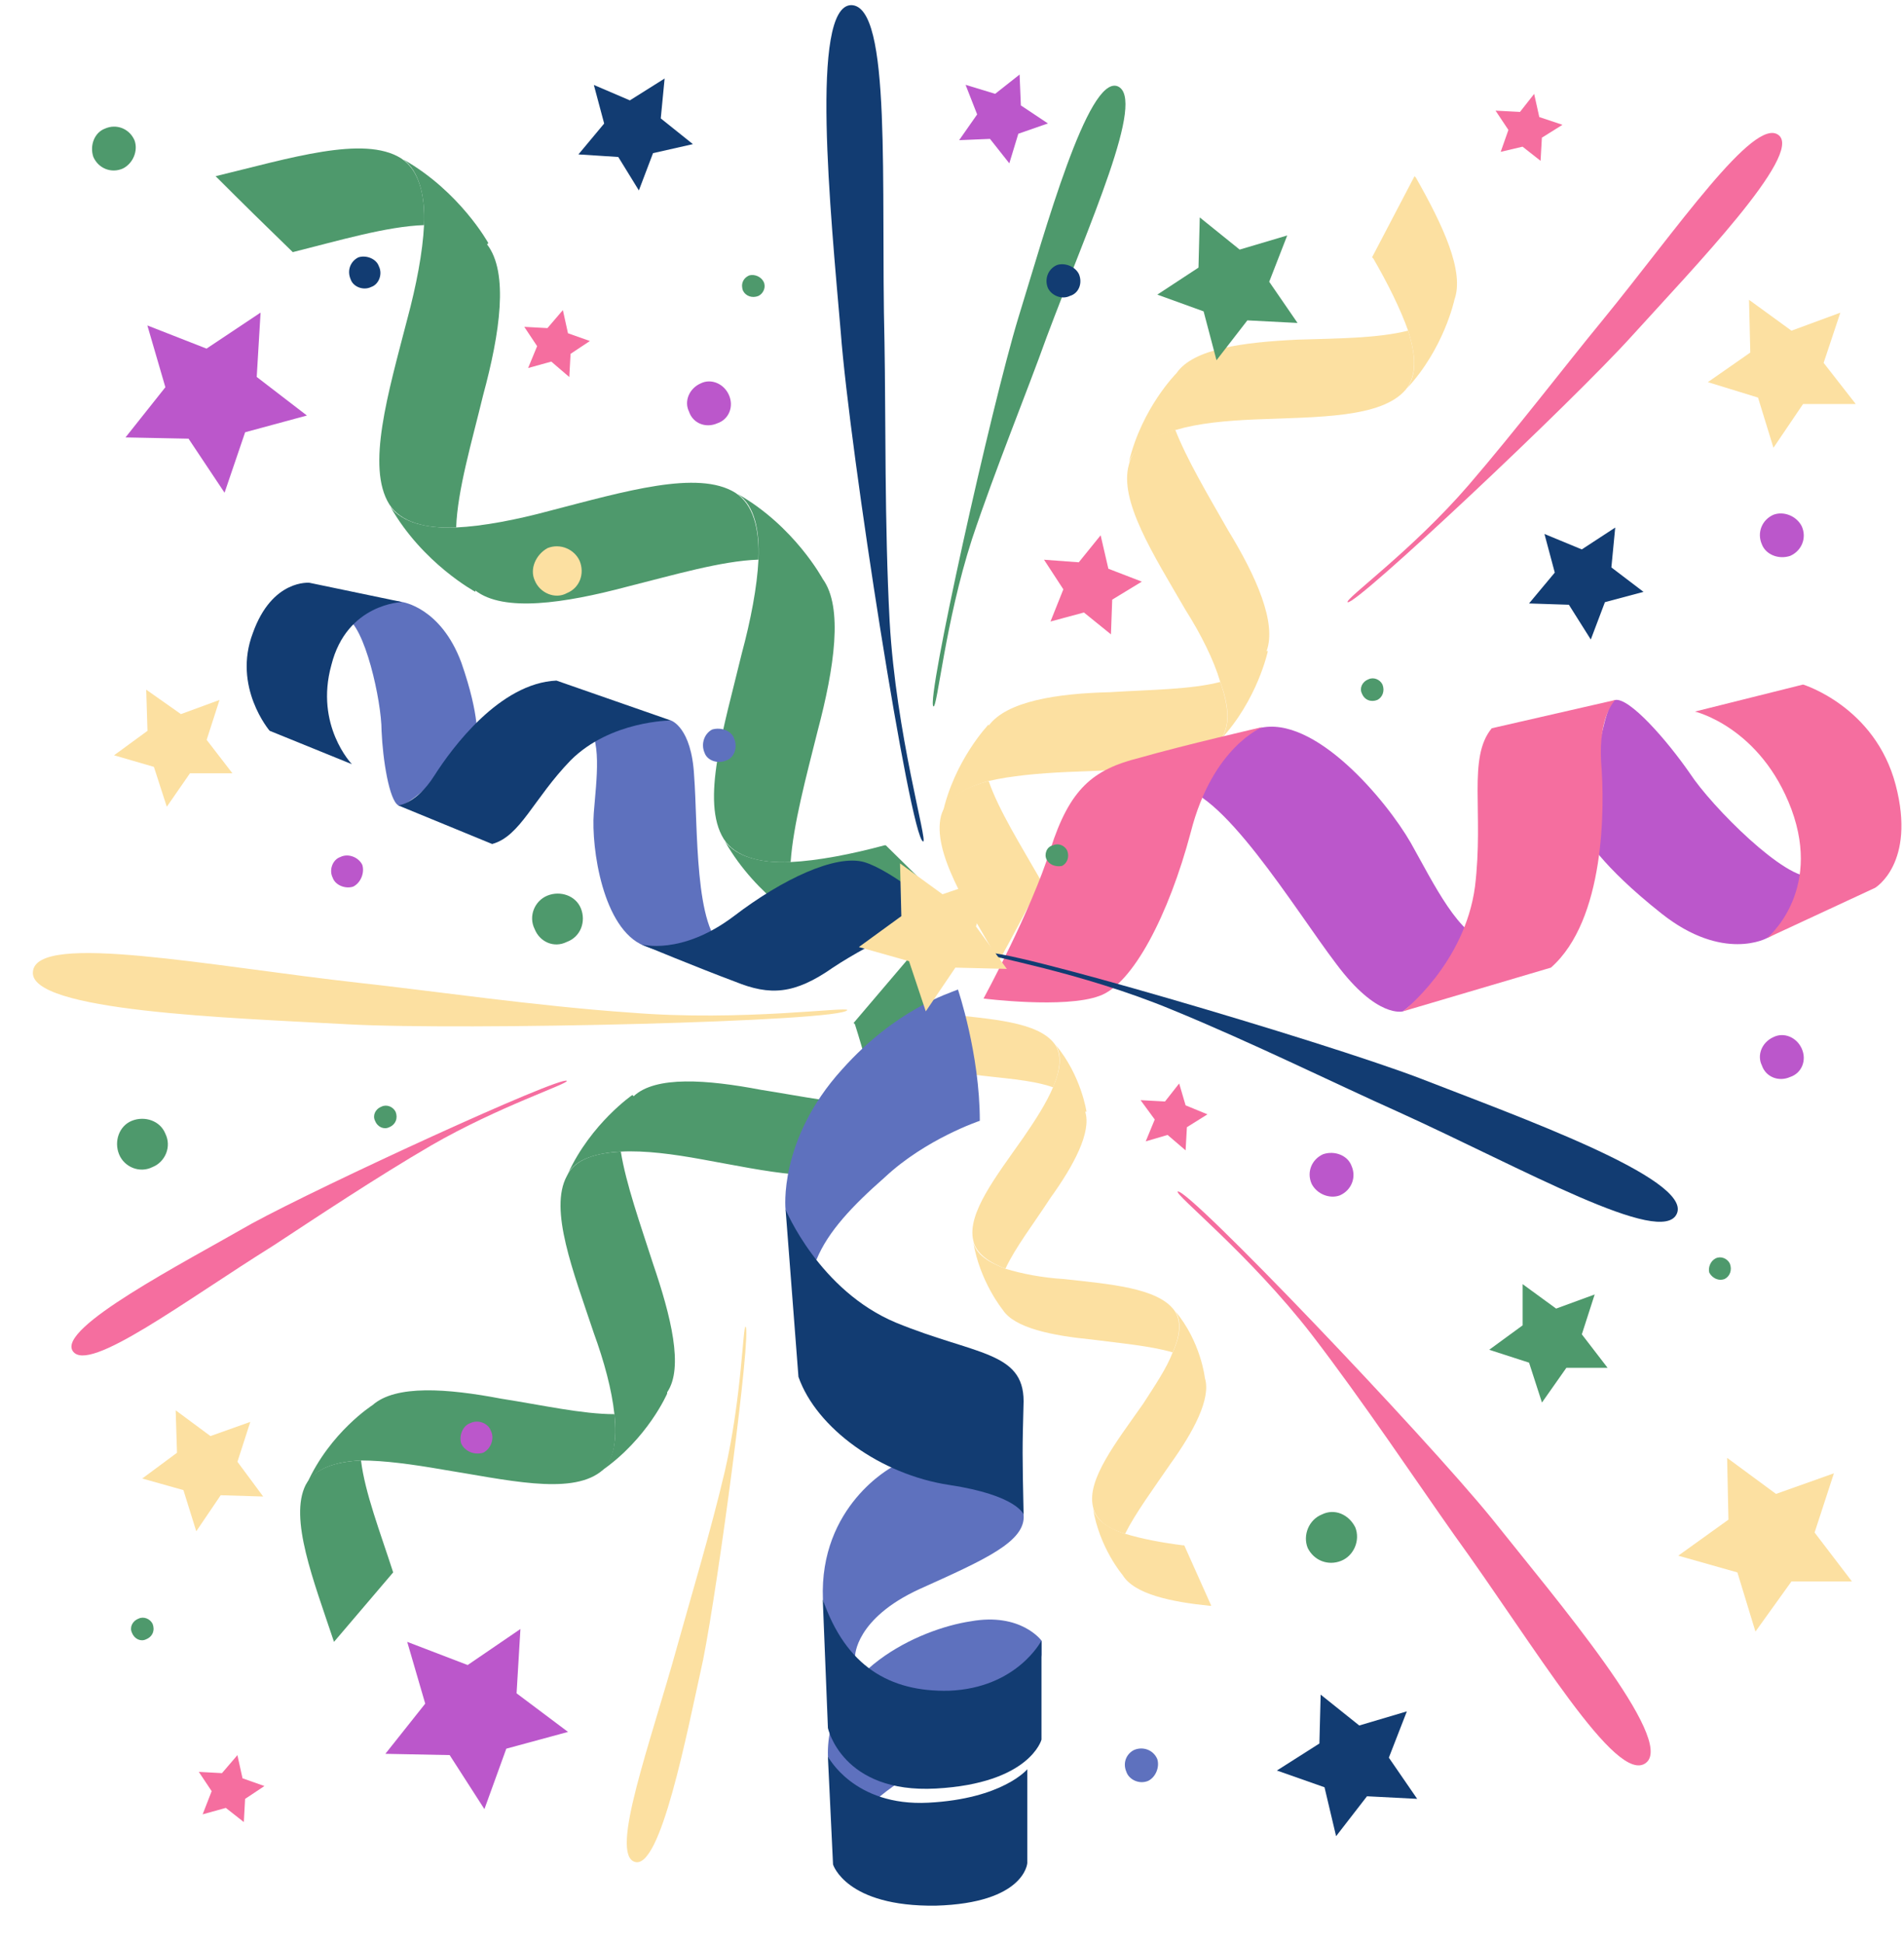 <svg width="48" height="49" viewBox="0 0 48 49" fill="none" xmlns="http://www.w3.org/2000/svg">
<path d="M10.106 3.987C9.165 3.404 7.317 3.987 5.436 4.441C6.084 5.09 6.733 5.728 7.381 6.355C8.549 6.063 9.749 5.706 10.69 5.674C10.722 4.895 10.56 4.279 10.106 3.987Z" fill="#4E996C"/>
<path fill-rule="evenodd" clip-rule="evenodd" d="M18.602 12.453C19.024 12.745 19.153 13.361 19.121 14.107C19.088 14.788 18.926 15.632 18.699 16.475C18.245 18.356 17.661 20.204 18.245 21.145C18.537 21.599 19.153 21.761 19.932 21.729C19.997 20.788 20.321 19.588 20.613 18.421C21.034 16.831 21.261 15.307 20.742 14.594C20.742 14.594 20.029 13.264 18.602 12.453Z" fill="#4E996C"/>
<path fill-rule="evenodd" clip-rule="evenodd" d="M10.171 4.02C10.56 4.311 10.722 4.928 10.69 5.674C10.657 6.355 10.495 7.198 10.268 8.041C9.781 9.922 9.23 11.771 9.814 12.711C10.106 13.165 10.722 13.328 11.5 13.295C11.533 12.355 11.89 11.155 12.181 9.955C12.603 8.398 12.83 6.874 12.279 6.16L12.311 6.128C12.311 6.128 11.598 4.83 10.171 4.02Z" fill="#4E996C"/>
<path fill-rule="evenodd" clip-rule="evenodd" d="M11.984 14.917V14.884C12.698 15.436 14.222 15.209 15.811 14.787C16.979 14.495 18.179 14.138 19.119 14.106C19.152 13.328 18.99 12.711 18.536 12.419C17.595 11.836 15.746 12.387 13.865 12.873C13.022 13.101 12.179 13.263 11.498 13.295C10.752 13.328 10.136 13.165 9.844 12.776C10.655 14.203 11.984 14.917 11.984 14.917Z" fill="#4E996C"/>
<path d="M22.299 21.306C21.456 21.533 20.613 21.695 19.931 21.728C19.186 21.76 18.569 21.598 18.277 21.209C19.088 22.636 20.418 23.349 20.418 23.349V23.317C21.131 23.868 22.656 23.641 24.245 23.22C24.245 23.22 24.256 23.22 24.277 23.22L22.331 21.306C22.331 21.306 22.321 21.306 22.299 21.306Z" fill="#4E996C"/>
<path d="M7.706 37.427C7.285 38.27 7.901 39.827 8.42 41.383C8.917 40.8 9.415 40.216 9.912 39.632C9.588 38.627 9.198 37.621 9.101 36.81C8.452 36.843 7.933 37.005 7.706 37.427Z" fill="#4E996C"/>
<path fill-rule="evenodd" clip-rule="evenodd" d="M14.32 29.577C14.515 29.221 15.034 29.058 15.65 29.026C16.266 28.994 16.98 29.091 17.693 29.221C19.315 29.512 20.936 29.902 21.683 29.318C22.039 29.026 22.137 28.507 22.072 27.826C21.261 27.858 20.223 27.631 19.185 27.469C17.823 27.21 16.526 27.112 15.974 27.631L15.942 27.599C15.942 27.599 14.904 28.312 14.32 29.577Z" fill="#4E996C"/>
<path fill-rule="evenodd" clip-rule="evenodd" d="M7.738 37.395C7.965 37.006 8.452 36.843 9.1 36.811C9.684 36.811 10.398 36.908 11.144 37.038C12.765 37.297 14.354 37.687 15.133 37.103C15.49 36.843 15.555 36.292 15.49 35.644C14.679 35.644 13.673 35.416 12.636 35.254C11.273 34.995 9.976 34.898 9.392 35.416C9.392 35.416 8.322 36.097 7.738 37.395Z" fill="#4E996C"/>
<path fill-rule="evenodd" clip-rule="evenodd" d="M16.819 35.125V35.092C17.24 34.476 16.916 33.179 16.462 31.849C16.138 30.844 15.781 29.838 15.651 29.027C15.002 29.06 14.484 29.222 14.289 29.644C13.835 30.487 14.451 32.044 14.97 33.6C15.23 34.314 15.424 35.027 15.489 35.644C15.554 36.26 15.489 36.779 15.165 37.071C16.332 36.26 16.819 35.125 16.819 35.125Z" fill="#4E996C"/>
<path d="M21.552 25.815C21.779 26.529 21.974 27.242 22.038 27.826C22.136 28.474 22.038 28.993 21.714 29.285C22.882 28.474 23.401 27.307 23.401 27.307H23.368C23.79 26.658 23.498 25.361 23.044 24.031C23.044 24.031 23.033 24.031 23.011 24.031L21.52 25.783C21.541 25.804 21.552 25.815 21.552 25.815Z" fill="#4E996C"/>
<path d="M26.579 26.303C26.157 25.751 24.99 25.686 23.822 25.557C24.038 26.054 24.265 26.562 24.503 27.081C25.249 27.178 25.995 27.211 26.547 27.405C26.741 26.951 26.774 26.562 26.579 26.303Z" fill="#FCE0A1"/>
<path fill-rule="evenodd" clip-rule="evenodd" d="M29.629 33.047C29.792 33.306 29.759 33.663 29.564 34.085C29.402 34.506 29.11 34.928 28.819 35.382C28.137 36.355 27.392 37.295 27.554 37.977C27.619 38.301 27.91 38.528 28.364 38.658C28.624 38.139 29.078 37.523 29.5 36.906C30.083 36.096 30.538 35.252 30.375 34.733C30.375 34.733 30.278 33.825 29.629 33.047Z" fill="#FCE0A1"/>
<path fill-rule="evenodd" clip-rule="evenodd" d="M26.612 26.334C26.774 26.593 26.741 26.95 26.547 27.404C26.385 27.793 26.093 28.247 25.801 28.669C25.12 29.642 24.374 30.583 24.536 31.264C24.601 31.588 24.925 31.815 25.347 31.977C25.606 31.426 26.061 30.842 26.482 30.193C27.066 29.383 27.52 28.539 27.358 28.02H27.39C27.39 28.02 27.261 27.112 26.612 26.334Z" fill="#FCE0A1"/>
<path fill-rule="evenodd" clip-rule="evenodd" d="M25.281 33.016C25.573 33.47 26.514 33.664 27.519 33.762C28.265 33.859 29.011 33.924 29.562 34.086C29.757 33.664 29.789 33.275 29.595 33.016C29.173 32.464 28.005 32.367 26.805 32.237C26.287 32.205 25.768 32.108 25.346 31.978C24.924 31.816 24.6 31.621 24.535 31.297C24.697 32.302 25.281 33.016 25.281 33.016Z" fill="#FCE0A1"/>
<path d="M29.823 38.95C29.304 38.885 28.785 38.788 28.363 38.658C27.942 38.529 27.618 38.302 27.553 38.01C27.715 39.015 28.299 39.696 28.299 39.696C28.591 40.183 29.531 40.377 30.504 40.475C30.526 40.475 30.537 40.475 30.537 40.475L29.855 38.95C29.855 38.95 29.845 38.95 29.823 38.95Z" fill="#FCE0A1"/>
<path d="M23.724 20.561C23.497 21.469 24.373 22.831 25.183 24.226C25.551 23.556 25.908 22.886 26.254 22.215C25.735 21.307 25.183 20.431 24.924 19.686C24.308 19.848 23.854 20.107 23.724 20.561Z" fill="#FCE0A1"/>
<path fill-rule="evenodd" clip-rule="evenodd" d="M28.461 11.642C28.623 11.253 29.045 10.993 29.661 10.831C30.212 10.669 30.893 10.604 31.639 10.572C33.228 10.507 34.818 10.539 35.434 9.826C35.726 9.469 35.693 8.95 35.499 8.334C34.72 8.529 33.715 8.529 32.71 8.561C31.347 8.626 30.083 8.788 29.661 9.404C29.661 9.404 28.785 10.28 28.461 11.642Z" fill="#FCE0A1"/>
<path fill-rule="evenodd" clip-rule="evenodd" d="M23.758 20.528C23.887 20.106 24.342 19.847 24.925 19.685C25.477 19.555 26.19 19.49 26.904 19.458C28.493 19.393 30.115 19.393 30.731 18.679C31.023 18.355 30.99 17.836 30.763 17.188C30.017 17.382 29.012 17.382 27.974 17.447C26.644 17.479 25.379 17.674 24.925 18.29V18.258C24.925 18.258 24.05 19.166 23.758 20.528Z" fill="#FCE0A1"/>
<path fill-rule="evenodd" clip-rule="evenodd" d="M31.963 16.41H31.931C32.19 15.697 31.671 14.529 30.958 13.362C30.439 12.454 29.92 11.578 29.628 10.832C29.012 10.994 28.558 11.254 28.46 11.708C28.201 12.616 29.077 13.978 29.887 15.373C30.277 15.989 30.601 16.637 30.763 17.189C30.99 17.805 31.023 18.324 30.763 18.648C31.704 17.643 31.963 16.41 31.963 16.41Z" fill="#FCE0A1"/>
<path d="M34.622 6.517C34.979 7.133 35.303 7.782 35.498 8.333C35.693 8.95 35.725 9.436 35.465 9.793C36.406 8.787 36.666 7.555 36.666 7.555C36.925 6.841 36.374 5.674 35.693 4.474C35.693 4.474 35.682 4.463 35.66 4.441L34.59 6.485C34.59 6.485 34.601 6.495 34.622 6.517Z" fill="#FCE0A1"/>
<path d="M44.548 23.643C44.548 23.643 43.445 24.26 41.888 23.027C40.331 21.795 39.975 21.081 39.975 21.081C39.975 21.081 40.364 17.676 40.721 17.643C41.077 17.579 42.018 18.649 42.602 19.492C43.153 20.335 45.034 22.216 45.683 22.087C45.683 22.087 45.391 23.254 44.548 23.643Z" fill="#BB57CB"/>
<path d="M42.73 17.935L45.455 17.254C45.455 17.254 47.271 17.805 47.79 19.784C48.309 21.762 47.271 22.378 47.271 22.378L44.547 23.643C44.547 23.643 45.941 22.508 45.163 20.4C44.385 18.324 42.73 17.935 42.73 17.935Z" fill="#F56E9F"/>
<path d="M35.371 25.491C35.371 25.491 34.722 25.685 33.684 24.291C32.646 22.928 30.733 19.75 29.598 19.847C29.598 19.847 30.376 18.68 31.738 18.355C33.133 17.999 34.949 20.172 35.565 21.242C36.149 22.28 36.798 23.642 37.544 23.739L35.371 25.491Z" fill="#BB57CB"/>
<path d="M40.721 17.643C40.721 17.643 40.299 18.032 40.364 19.199C40.461 20.367 40.461 23.189 39.099 24.389L35.369 25.491C35.369 25.491 36.926 24.291 37.185 22.345C37.412 20.464 36.991 19.102 37.607 18.356L40.721 17.643Z" fill="#F56E9F"/>
<path d="M31.833 18.324C31.833 18.324 30.568 18.811 30.017 20.984C29.465 23.059 28.557 24.811 27.714 25.103C26.838 25.427 24.795 25.168 24.795 25.168C24.795 25.168 25.995 22.962 26.481 21.405C26.968 19.881 27.552 19.395 28.719 19.103C29.854 18.778 31.833 18.324 31.833 18.324Z" fill="#F56E9F"/>
<path d="M10.138 15.174C10.138 15.174 11.111 15.304 11.63 16.699C12.116 18.093 12.019 18.645 12.019 18.645C12.019 18.645 10.3 20.428 10.041 20.299C9.814 20.169 9.651 19.164 9.619 18.418C9.619 17.672 9.197 15.758 8.711 15.564C8.711 15.564 9.424 15.012 10.138 15.174Z" fill="#5E71BE"/>
<path d="M8.872 19.262L6.797 18.419C6.797 18.419 5.856 17.316 6.375 15.954C6.861 14.592 7.802 14.689 7.802 14.689L10.137 15.175C10.137 15.175 8.742 15.208 8.353 16.765C7.932 18.289 8.872 19.262 8.872 19.262Z" fill="#123C72"/>
<path d="M16.915 18.16C16.915 18.16 17.434 18.322 17.499 19.555C17.596 20.82 17.499 23.479 18.277 23.901C18.277 23.901 17.272 24.258 16.234 23.836C15.196 23.414 14.904 21.371 14.969 20.495C15.034 19.652 15.196 18.582 14.742 18.193L16.915 18.16Z" fill="#5E71BE"/>
<path d="M10.039 20.3C10.039 20.3 10.493 20.268 10.947 19.554C11.401 18.841 12.601 17.219 14.028 17.154L16.915 18.16C16.915 18.16 15.39 18.16 14.385 19.165C13.444 20.138 13.12 21.079 12.407 21.273L10.039 20.3Z" fill="#123C72"/>
<path d="M16.168 23.803C16.168 23.803 17.173 24.095 18.503 23.09C19.735 22.149 21.065 21.533 21.779 21.727C22.46 21.922 23.692 22.96 23.692 22.96C23.692 22.96 21.973 23.738 21 24.387C20.027 25.068 19.411 25.1 18.535 24.744C17.66 24.419 16.168 23.803 16.168 23.803Z" fill="#123C72"/>
<path d="M26.256 41.351C26.256 41.351 25.737 40.638 24.472 40.865C23.175 41.059 20.808 42.13 20.872 44.27L21.586 45.827C21.586 45.827 22.591 44.757 23.499 44.53C24.407 44.303 26.029 43.135 26.029 43.135L26.256 41.708V41.351Z" fill="#5E71BE"/>
<path d="M25.898 44.594V46.961C25.898 46.961 25.833 47.967 23.595 48.032C21.325 48.064 21.001 46.994 21.001 46.994L20.871 44.27C20.871 44.27 21.52 45.534 23.401 45.437C25.282 45.34 25.898 44.594 25.898 44.594Z" fill="#123C72"/>
<path d="M21.557 41.74C21.557 41.74 21.557 40.8 23.178 40.054C24.832 39.308 25.87 38.854 25.805 38.173C25.741 37.492 23.081 37.135 22.497 36.973C22.497 36.973 20.649 37.946 20.746 40.313C20.746 40.313 21.038 41.578 21.557 41.74Z" fill="#5E71BE"/>
<path d="M20.872 43.556C20.872 43.556 21.229 45.21 23.596 45.08C25.964 44.95 26.256 43.848 26.256 43.848V41.35C26.256 41.35 25.64 42.55 23.921 42.615C22.429 42.648 21.326 41.999 20.742 40.312L20.872 43.556Z" fill="#123C72"/>
<path d="M19.804 30.487C19.804 30.487 19.61 28.736 21.231 26.952C22.593 25.428 23.923 25.039 24.15 24.941C24.15 24.941 24.701 26.563 24.701 28.25C24.701 28.25 23.339 28.704 22.302 29.677C21.491 30.39 20.874 31.039 20.583 31.752C20.583 31.752 20.064 31.687 19.804 30.487Z" fill="#5E71BE"/>
<path d="M25.805 38.173C25.805 38.173 25.642 37.686 23.924 37.427C22.205 37.167 20.583 36 20.129 34.703L19.805 30.486C19.805 30.486 20.648 32.53 22.594 33.34C24.572 34.151 25.805 34.054 25.805 35.319C25.772 36.584 25.772 36.584 25.805 38.173Z" fill="#123C72"/>
<path d="M3.715 8.203L5.207 8.787L6.569 7.879L6.472 9.501L7.737 10.473L6.18 10.895L5.661 12.419L4.753 11.057L3.164 11.025L4.169 9.76L3.715 8.203Z" fill="#BB57CB"/>
<path d="M10.266 41.383L11.79 41.967L13.12 41.059L13.023 42.68L14.32 43.653L12.764 44.075L12.212 45.599L11.336 44.237L9.715 44.205L10.72 42.94L10.266 41.383Z" fill="#BB57CB"/>
<path d="M32.451 5.935L31.997 7.102L32.711 8.14L31.446 8.075L30.668 9.08L30.343 7.848L29.176 7.426L30.214 6.745L30.246 5.48L31.252 6.291L32.451 5.935Z" fill="#4E996C"/>
<path d="M35.467 43.135L35.013 44.302L35.727 45.34L34.462 45.275L33.683 46.281L33.391 45.048L32.191 44.626L33.262 43.945L33.294 42.713L34.267 43.491L35.467 43.135Z" fill="#123C72"/>
<path d="M26.418 3.111L25.672 3.371L25.445 4.117L24.958 3.501L24.18 3.533L24.634 2.884L24.342 2.138L25.088 2.365L25.704 1.879L25.736 2.657L26.418 3.111Z" fill="#BB57CB"/>
<path d="M4.205 20.334L3.88 19.329L2.875 19.037L3.718 18.421L3.686 17.383L4.561 17.999L5.534 17.642L5.21 18.648L5.859 19.491H4.789L4.205 20.334Z" fill="#FCE0A1"/>
<path d="M44.255 41.124L43.8 39.633L42.309 39.211L43.574 38.303L43.541 36.746L44.773 37.654L46.233 37.135L45.746 38.627L46.687 39.86H45.163L44.255 41.124Z" fill="#FCE0A1"/>
<path d="M4.948 38.596L4.624 37.558L3.586 37.266L4.462 36.617L4.429 35.547L5.305 36.196L6.31 35.839L5.986 36.844L6.635 37.72L5.564 37.687L4.948 38.596Z" fill="#FCE0A1"/>
<path d="M38.873 35.351L38.548 34.346L37.543 34.021L38.386 33.405V32.367L39.23 32.983L40.202 32.627L39.878 33.632L40.527 34.475H39.489L38.873 35.351Z" fill="#4E996C"/>
<path d="M27.747 13.492L27.942 14.335L28.785 14.66L28.039 15.114L28.007 15.989L27.326 15.438L26.483 15.665L26.807 14.854L26.32 14.108L27.196 14.173L27.747 13.492Z" fill="#F56E9F"/>
<path d="M14.19 7.816L14.319 8.4L14.871 8.595L14.384 8.919L14.352 9.503L13.898 9.114L13.314 9.276L13.541 8.725L13.217 8.238L13.801 8.27L14.19 7.816Z" fill="#F56E9F"/>
<path d="M29.727 27.309L29.889 27.86L30.44 28.087L29.922 28.411L29.889 28.995L29.435 28.606L28.884 28.768L29.111 28.217L28.754 27.73L29.37 27.763L29.727 27.309Z" fill="#F56E9F"/>
<path d="M38.676 2.367L38.806 2.951L39.39 3.146L38.871 3.47L38.838 4.054L38.384 3.697L37.833 3.827L38.027 3.275L37.703 2.789L38.319 2.821L38.676 2.367Z" fill="#F56E9F"/>
<path d="M5.985 44.238L6.114 44.822L6.666 45.017L6.179 45.341L6.147 45.925L5.693 45.568L5.109 45.73L5.336 45.146L5.012 44.66L5.596 44.692L5.985 44.238Z" fill="#F56E9F"/>
<path d="M16.755 1.979L16.658 2.984L17.468 3.633L16.463 3.86L16.106 4.8L15.587 3.957L14.582 3.892L15.231 3.114L14.971 2.141L15.879 2.53L16.755 1.979Z" fill="#123C72"/>
<path d="M40.72 13.297L40.623 14.302L41.433 14.918L40.46 15.178L40.104 16.119L39.552 15.243L38.547 15.21L39.196 14.432L38.936 13.459L39.877 13.848L40.72 13.297Z" fill="#123C72"/>
<path d="M23.271 21.21C23.401 21.242 22.59 18.518 22.428 15.664C22.298 13.232 22.331 10.475 22.298 8.626C22.201 4.669 22.493 0.129 21.455 0.129C20.417 0.161 20.936 5.351 21.195 8.367C21.422 11.383 22.947 21.113 23.271 21.21Z" fill="#123C72"/>
<path d="M23.531 17.805C23.629 17.87 23.823 15.697 24.504 13.589C25.088 11.837 25.899 9.859 26.386 8.497C27.456 5.643 28.915 2.464 28.169 2.172C27.423 1.913 26.353 5.805 25.672 8.01C24.991 10.248 23.337 17.675 23.531 17.805Z" fill="#4E996C"/>
<path d="M24.861 24.03C24.796 24.095 27.228 24.485 29.563 25.457C31.542 26.268 33.715 27.339 35.239 28.02C38.385 29.447 41.92 31.457 42.277 30.582C42.634 29.706 38.288 28.149 35.79 27.176C33.325 26.236 25.023 23.803 24.861 24.03Z" fill="#123C72"/>
<path d="M29.691 30.032C29.594 30.097 31.507 31.622 33.064 33.632C34.361 35.319 35.724 37.362 36.664 38.692C38.707 41.514 40.751 45.016 41.496 44.432C42.242 43.849 39.259 40.346 37.605 38.27C35.918 36.194 29.951 29.935 29.691 30.032Z" fill="#F56E9F"/>
<path d="M18.795 33.438C18.73 33.406 18.698 35.222 18.276 37.07C17.919 38.595 17.4 40.314 17.076 41.481C16.395 43.946 15.357 46.735 16.006 46.93C16.654 47.124 17.303 43.751 17.725 41.838C18.114 39.892 18.957 33.535 18.795 33.438Z" fill="#FCE0A1"/>
<path d="M33.975 15.179C33.877 15.114 35.596 13.882 37.023 12.228C38.223 10.833 39.488 9.179 40.396 8.077C42.277 5.774 44.223 2.92 44.84 3.406C45.456 3.893 42.699 6.747 41.142 8.466C39.618 10.152 34.169 15.277 33.975 15.179Z" fill="#F56E9F"/>
<path d="M14.288 27.243C14.353 27.308 12.569 27.891 10.882 28.864C9.488 29.675 7.931 30.713 6.893 31.394C4.655 32.789 2.223 34.637 1.834 34.053C1.445 33.47 4.591 31.848 6.342 30.843C8.126 29.87 14.126 27.113 14.288 27.243Z" fill="#F56E9F"/>
<path d="M21.36 25.459C21.393 25.362 18.701 25.751 15.912 25.524C13.544 25.362 10.885 24.973 9.101 24.778C5.306 24.357 0.928 23.481 0.831 24.486C0.701 25.492 5.793 25.654 8.744 25.816C11.663 25.978 21.231 25.751 21.36 25.459Z" fill="#FCE0A1"/>
<path d="M27.199 6.907C27.296 7.134 27.199 7.394 26.972 7.459C26.777 7.556 26.518 7.459 26.42 7.264C26.323 7.037 26.42 6.777 26.647 6.68C26.842 6.615 27.102 6.713 27.199 6.907Z" fill="#123C72"/>
<path d="M18.507 18.614C18.604 18.841 18.507 19.101 18.312 19.166C18.085 19.263 17.826 19.166 17.761 18.971C17.663 18.744 17.761 18.485 17.955 18.387C18.182 18.322 18.442 18.42 18.507 18.614Z" fill="#5E71BE"/>
<path d="M29.174 44.335C29.239 44.529 29.142 44.789 28.947 44.886C28.72 44.984 28.46 44.854 28.396 44.659C28.298 44.432 28.396 44.205 28.59 44.108C28.817 44.011 29.077 44.108 29.174 44.335Z" fill="#5E71BE"/>
<path d="M14.645 22.898C14.775 23.222 14.645 23.611 14.289 23.741C13.964 23.903 13.607 23.741 13.478 23.416C13.316 23.092 13.478 22.703 13.802 22.573C14.126 22.443 14.515 22.573 14.645 22.898Z" fill="#4E996C"/>
<path d="M4.168 28.573C4.331 28.898 4.168 29.287 3.844 29.416C3.52 29.579 3.131 29.416 3.001 29.092C2.871 28.768 3.001 28.379 3.325 28.249C3.65 28.119 4.039 28.249 4.168 28.573Z" fill="#4E996C"/>
<path d="M34.167 38.497C34.296 38.822 34.134 39.211 33.81 39.341C33.486 39.47 33.129 39.341 32.967 39.016C32.837 38.692 32.999 38.303 33.323 38.173C33.648 38.011 34.005 38.173 34.167 38.497Z" fill="#4E996C"/>
<path d="M26.903 21.436C26.838 21.307 26.676 21.242 26.546 21.307C26.384 21.339 26.319 21.534 26.384 21.663C26.449 21.793 26.611 21.858 26.773 21.826C26.903 21.761 26.968 21.599 26.903 21.436Z" fill="#4E996C"/>
<path d="M19.251 7.102C19.186 6.972 19.024 6.907 18.894 6.94C18.732 7.005 18.667 7.167 18.732 7.329C18.797 7.459 18.959 7.524 19.121 7.459C19.251 7.394 19.316 7.232 19.251 7.102Z" fill="#4E996C"/>
<path d="M43.609 31.847C43.544 31.717 43.382 31.652 43.252 31.717C43.123 31.782 43.058 31.944 43.09 32.074C43.155 32.203 43.317 32.301 43.48 32.236C43.609 32.171 43.674 32.009 43.609 31.847Z" fill="#4E996C"/>
<path d="M3.847 40.929C3.782 40.799 3.619 40.734 3.49 40.799C3.328 40.864 3.263 41.026 3.328 41.156C3.392 41.318 3.555 41.383 3.684 41.318C3.847 41.253 3.911 41.091 3.847 40.929Z" fill="#4E996C"/>
<path d="M9.973 28.022C9.909 27.893 9.746 27.828 9.617 27.893C9.455 27.957 9.39 28.12 9.455 28.249C9.519 28.412 9.682 28.476 9.811 28.412C9.973 28.347 10.038 28.184 9.973 28.022Z" fill="#4E996C"/>
<path d="M34.852 17.253C34.788 17.123 34.625 17.058 34.496 17.123C34.334 17.188 34.269 17.35 34.334 17.48C34.398 17.642 34.56 17.707 34.723 17.642C34.852 17.577 34.917 17.415 34.852 17.253Z" fill="#4E996C"/>
<path d="M18.376 9.955C18.506 10.247 18.376 10.572 18.084 10.669C17.792 10.799 17.468 10.669 17.371 10.377C17.241 10.118 17.371 9.793 17.663 9.664C17.922 9.534 18.246 9.664 18.376 9.955Z" fill="#BB57CB"/>
<path d="M45.423 13.266C45.553 13.557 45.423 13.882 45.131 14.011C44.839 14.109 44.515 13.979 44.417 13.72C44.288 13.428 44.417 13.103 44.709 12.974C44.969 12.876 45.293 13.006 45.423 13.266Z" fill="#BB57CB"/>
<path d="M34.071 29.383C34.201 29.675 34.071 29.999 33.779 30.129C33.52 30.226 33.196 30.096 33.066 29.837C32.936 29.545 33.066 29.221 33.358 29.091C33.65 28.994 33.974 29.123 34.071 29.383Z" fill="#BB57CB"/>
<path d="M3.39 3.534C3.488 3.793 3.358 4.117 3.099 4.247C2.807 4.377 2.482 4.247 2.353 3.955C2.255 3.663 2.385 3.339 2.645 3.242C2.936 3.112 3.261 3.242 3.39 3.534Z" fill="#4E996C"/>
<path d="M45.423 26.432C45.553 26.724 45.423 27.048 45.131 27.145C44.839 27.275 44.515 27.145 44.417 26.854C44.288 26.594 44.417 26.27 44.709 26.14C44.969 26.01 45.293 26.14 45.423 26.432Z" fill="#BB57CB"/>
<path d="M9.132 21.795C9.197 21.99 9.099 22.249 8.905 22.347C8.71 22.412 8.451 22.314 8.386 22.12C8.289 21.925 8.386 21.666 8.58 21.601C8.775 21.503 9.034 21.601 9.132 21.795Z" fill="#BB57CB"/>
<path d="M12.375 36.065C12.473 36.259 12.375 36.519 12.181 36.616C11.954 36.681 11.727 36.584 11.629 36.389C11.565 36.194 11.662 35.935 11.856 35.87C12.051 35.773 12.31 35.87 12.375 36.065Z" fill="#BB57CB"/>
<path d="M14.614 14.139C14.744 14.463 14.614 14.82 14.29 14.95C13.998 15.112 13.608 14.95 13.479 14.626C13.349 14.334 13.511 13.977 13.803 13.815C14.127 13.685 14.484 13.847 14.614 14.139Z" fill="#FCE0A1"/>
<path d="M9.552 6.714C9.65 6.908 9.552 7.168 9.358 7.233C9.163 7.33 8.904 7.233 8.839 7.038C8.742 6.811 8.839 6.584 9.034 6.487C9.228 6.422 9.488 6.519 9.552 6.714Z" fill="#123C72"/>
<path d="M23.339 25.491L22.917 24.227L21.652 23.87L22.723 23.091L22.69 21.762L23.761 22.54L24.993 22.119L24.604 23.351L25.382 24.421L24.085 24.389L23.339 25.491Z" fill="#FCE0A1"/>
<path d="M44.709 11.286L44.32 10.021L43.055 9.632L44.125 8.886L44.093 7.557L45.163 8.335L46.395 7.881L45.974 9.146L46.784 10.184H45.455L44.709 11.286Z" fill="#FCE0A1"/>
</svg>
